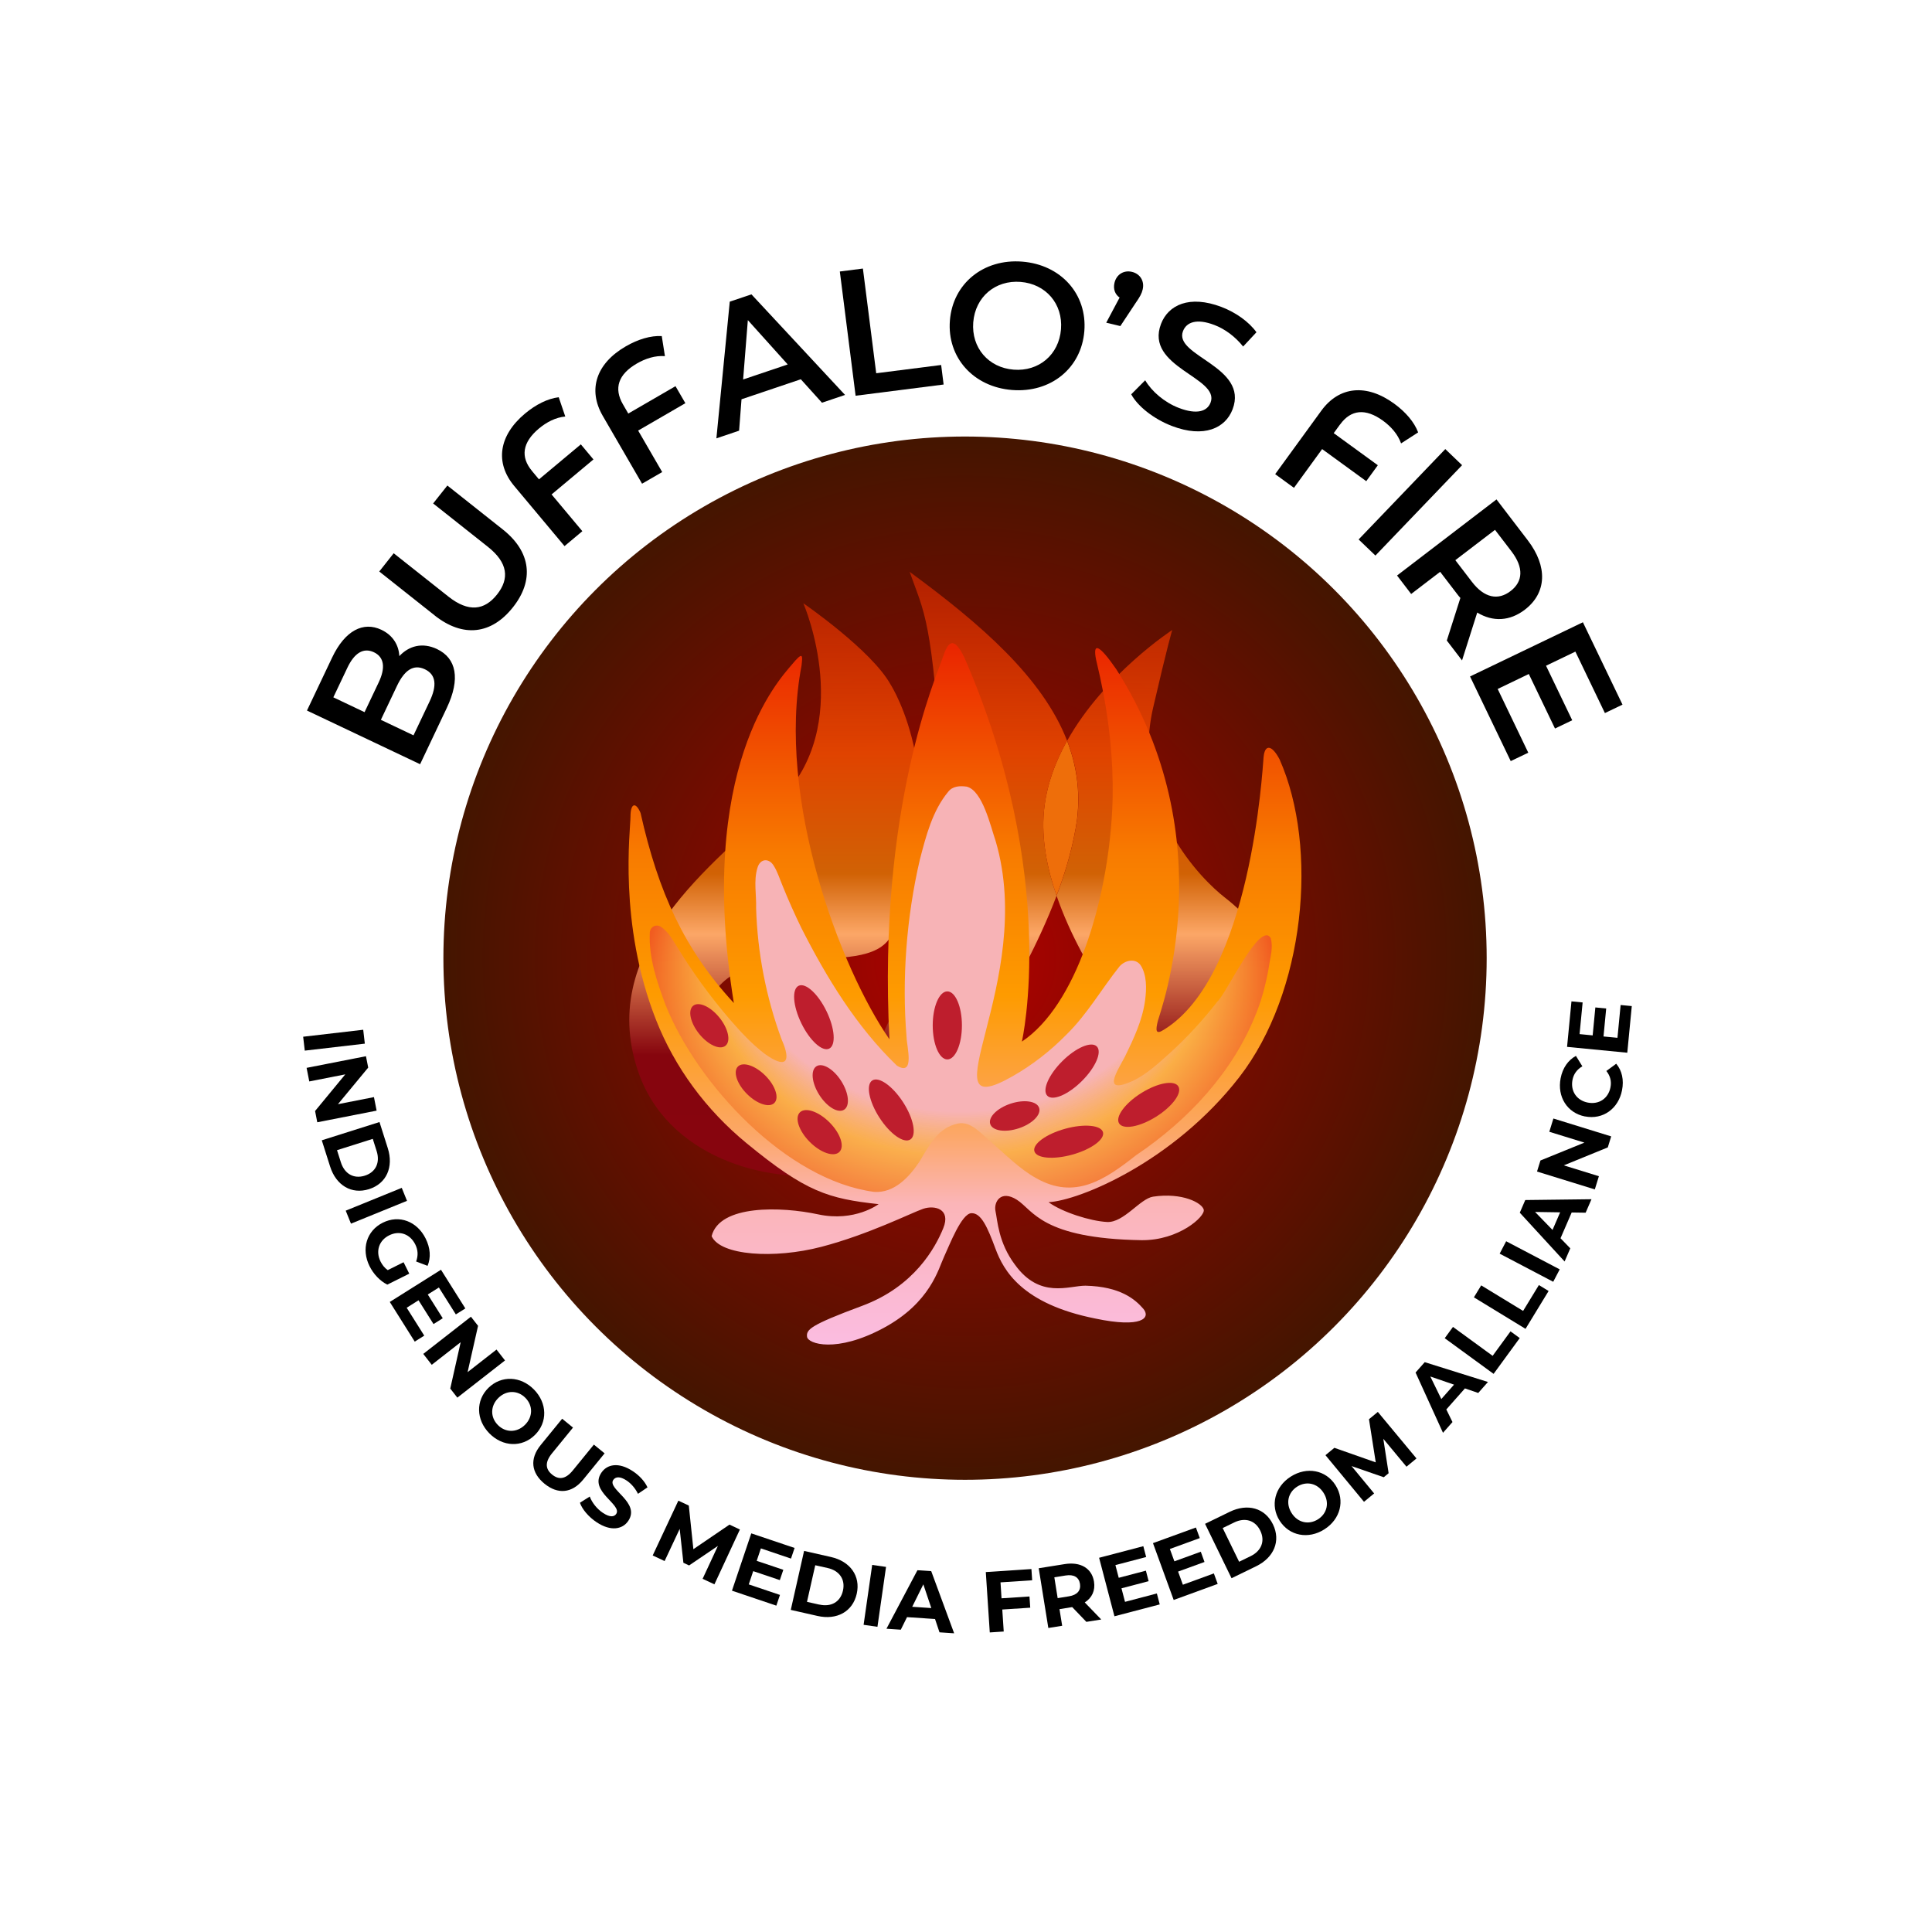 <svg viewBox="0 0 3600 3600" xmlns="http://www.w3.org/2000/svg" xmlns:xlink="http://www.w3.org/1999/xlink"><radialGradient id="a" cx="1798.2" cy="1816.1" gradientTransform="matrix(1 0 0 -1 0 3601.4)" gradientUnits="userSpaceOnUse" r="972"><stop offset="0" stop-color="#b00100"/><stop offset="1" stop-color="#441500"/></radialGradient><linearGradient id="b" gradientTransform="matrix(1 0 0 -1 0 3601.4)" gradientUnits="userSpaceOnUse" x1="1771.5" x2="1771.5" y1="2536.1" y2="1410.5"><stop offset="0" stop-color="#d42800" stop-opacity=".7"/><stop offset=".3" stop-color="#e04300"/><stop offset=".5" stop-color="#d16205"/><stop offset=".6" stop-color="#fca767"/><stop offset=".8" stop-color="#86050e"/><stop offset="1" stop-color="#87050e"/></linearGradient><linearGradient id="c" gradientTransform="matrix(1 0 0 -1 0 3601.4)" gradientUnits="userSpaceOnUse" x1="1798.2" x2="1798.2" y1="2394.2" y2="1099.5"><stop offset="0" stop-color="#ea2600"/><stop offset=".3" stop-color="#f87c00"/><stop offset=".5" stop-color="#fe9b00"/><stop offset=".7" stop-color="#fca767"/><stop offset=".8" stop-color="#fbb5b8"/><stop offset="1" stop-color="#fbbce0"/></linearGradient><radialGradient id="d" cx="1788.1" cy="1777.3" fy="1328.7" gradientTransform="matrix(1 0 0 .8 0 426.6)" gradientUnits="userSpaceOnUse" r="589.6"><stop offset="0" stop-color="#f7b3b6"/><stop offset=".7" stop-color="#f7b3b6"/><stop offset=".8" stop-color="#faaf48" stop-opacity=".9"/><stop offset="1" stop-color="#f05724" stop-opacity=".9"/></radialGradient><path d="m814.4 1209.5c36.1 17.1 43.8 55.5 18.1 109.7l-49.7 104.8-210.8-100 46.9-98.8c24-50.6 58.2-67.6 91.7-51.7 21.7 10.3 32.5 28.7 33.5 49.1 17.9-19.2 43-26.1 70.4-13.1zm-193.2 89.9 58.1 27.6 26.3-55.4c12.9-27.1 10.5-47-8.8-56.2-19.6-9.3-36.5 1.5-49.4 28.6l-26.3 55.4zm170.5-52.3c-21.1-10-38 1.5-52 31l-30 63.2 60.8 28.9 30-63.2c14-29.5 12.2-49.9-8.8-59.9z"/><path d="m809.9 1146.7-103.2-81.8 26.9-34 101.9 80.7c37.6 29.8 67.3 25.7 90.7-3.9 23.4-29.5 20.4-59.1-17.2-88.9l-101.9-80.7 26.5-33.4 103.2 81.8c53.3 42.2 58.5 95.3 18.9 145.2-39.8 50.2-92.6 57.2-145.9 15z"/><path d="m991.5 877.9 12.8 15.3 78-65.2 23.5 28.1-78 65.2 57.3 68.5-33.2 27.8-93.7-112c-36.4-43.5-28.8-94.1 20.1-135 20.2-16.9 42.2-27.9 62.8-30.4l12.2 35.9c-18.1 1.7-35 10.6-49.1 22.4-30.9 25.9-34.8 53-12.7 79.3z"/><path d="m1160.7 753.3 10 17.3 88-51 18.4 31.7-88 51 44.8 77.3-37.5 21.7-73.2-126.3c-28.4-49-12.3-97.7 42.8-129.6 22.8-13.2 46.4-20.3 67.1-19.2l5.9 37.4c-18.2-1.4-36.3 4.5-52.2 13.7-34.9 20.2-43.3 46.3-26.1 76z"/><path d="m1492.2 706.7-110.5 37.3-4.5 58.5-42.3 14.3 24.9-254.7 40.4-13.6 174.4 187.4-43 14.5zm-24.4-27.6-74.3-82.6-8.8 110.6z"/><path d="m1564.9 505.9 43-5.5 24.8 195.1 121-15.4 4.6 36.4-164 20.9z"/><path d="m1770 597.2c5.4-68.8 62.6-115.4 134.7-109.7s121.3 60.4 115.8 129.5-62.6 115.4-134.7 109.7-121.3-60.7-115.8-129.5zm207 16.3c3.8-47.5-28.4-84.5-75.3-88.2s-84.4 27.8-88.2 75.3c-3.7 47.5 28.4 84.5 75.3 88.2s84.4-27.8 88.2-75.3z"/><path d="m2129.2 539.4c-1.8 7.5-4.4 12.7-13.8 26.2l-27.8 42-26.3-6.3 24.9-46.8c-8.2-5.7-12.4-15.6-9.5-27.6 3.8-15.9 17.7-23.9 32.6-20.3 15.2 3.6 23.6 17.3 19.9 32.8z"/><path d="m2107.9 734.7 26-26.1c12.1 20.7 36 41.3 62.7 51.5 33.9 13 52.9 6.3 59.1-9.9 18-47-123.3-65.8-92.3-146.7 13.5-35.2 52.9-54.3 112.7-31.5 26.2 10 50.9 27.3 65.1 47.1l-24.8 26.6c-15.2-19-34.5-32.9-53.5-40.1-33.6-12.9-52.3-5-58.6 11.5-17.8 46.4 123 65.6 92.4 145.7-13.3 34.9-53.1 53.9-112.9 31-33.9-13-63.8-36.6-75.9-59z"/><path d="m2497 790.9-11.8 16.2 82.2 59.8-21.6 29.7-82.2-59.8-52.5 72.2-35-25.5 85.9-118.1c33.3-45.8 84.3-50.8 135.8-13.3 21.3 15.5 37.4 34.2 44.7 53.6l-31.8 20.5c-6.1-17.2-18.8-31.4-33.6-42.2-32.6-23.7-59.8-20.9-80 6.9z"/><path d="m2693.1 836.8 31.3 30-161.5 168.4-31.3-30z"/><path d="m2695.9 1193.6 25.3-79.4c-2.1-2.2-3.9-4.6-5.7-6.9l-32-41.8-54 41.3-26.3-34.4 185.3-141.8 58.3 76.2c37.3 48.7 35.5 97.9-5.5 129.3-28.1 21.5-59.6 23-88.7 5.3l-28.3 89.2-28.4-37.1zm120.6-166.1-30.8-40.2-73.9 56.5 30.8 40.2c23.1 30.2 48.8 35.3 72.1 17.4 23.3-17.8 24.8-43.8 1.7-74z"/><path d="m2847.8 1402.5-32.8 15.7-75.8-157.7 210.3-101 73.8 153.5-32.8 15.7-55-114.5-54.7 26.3 48.8 101.6-32.1 15.4-48.8-101.6-58 27.9 57 118.7z"/><path d="m676.8 1918.8 3 25.9-111.9 13-3-25.9z"/><path d="m701.8 2069.5-110.6 21.7-4.1-21 56.3-68.3-67.1 13.2-5-25.3 110.6-21.7 4.2 21.2-56.4 68.2 67.1-13.2 5 25.3z"/><path d="m707.1 2090.7 15.5 48.8c11.1 35.1-2.4 66-35 76.3-32.5 10.3-61.4-7.1-72.5-42.2l-15.5-48.8 107.4-34zm-71.9 75.2c6.8 21.3 23.9 31.3 44.5 24.8s28.9-24.5 22.1-45.9l-7.2-22.7-66.6 21.1z"/><path d="m748.6 2213.4 9.8 24.2-104.4 42.5-9.8-24.2z"/><path d="m752 2352 10.6 21.3-40.9 20.4c-13.9-6.9-26-20-33.1-34.4-15.8-31.7-5.7-65.9 24.7-81 30.4-15.2 63.8-2.7 79.8 29.5 8.8 17.7 10.1 35.4 3.6 50.9l-21.3-8.1c4.1-11.2 3.5-21.5-1.6-31.8-9.8-19.6-29.6-26.5-48.7-16.9-18.9 9.4-25.6 29.5-16 48.8 3.2 6.3 7.3 11.7 13.4 16z"/><path d="m790.5 2488.8-17.7 11.1-46.5-73.9 95.4-60 45.4 72.1-17.7 11.1-31.6-50.1-20.7 13 27.9 44.3-17.2 10.8-27.9-44.3-22.1 13.9 32.7 51.9z"/><path d="m941 2535-88.8 69.3-13.2-16.9 19.4-86.4-53.9 42.1-15.8-20.3 88.8-69.3 13.3 17-19.5 86.3 53.9-42.1z"/><path d="m910.2 2586c23.9-23.4 59.9-22.2 84.8 3.2 24.8 25.3 25.6 61.3 1.6 84.8-24 23.6-60 22.1-84.8-3.2-24.9-25.4-25.5-61.4-1.6-84.8zm67.8 69.2c15.3-15 15.2-36.1 1.1-50.4-14.1-14.4-35.1-14.9-50.4 0-15.3 15-15.2 36.1-1.1 50.4 14.1 14.4 35.1 14.9 50.4 0z"/><path d="m1007.6 2692.5 39.9-48.9 20.2 16.5-39.3 48.2c-13.5 16.6-11.9 29.4.3 39.3 12.4 10.1 25.1 9 38.6-7.6l39.3-48.2 20 16.3-39.9 48.9c-21 25.7-47.3 27.9-72.1 7.7s-28-46.5-7-72.2z"/><path d="m1080.7 2800.1 18.2-11.5c4.1 11 13.2 22.9 24.5 30.4 12.9 8.6 21 7.7 24.8 2 11.7-17.6-50.9-41.8-27.8-76.6 10.6-16 32.3-20.7 59-2.9 11.8 7.8 22 18.7 27.1 30l-17.7 12c-5.4-10.8-12.8-19.1-21.1-24.7-12.9-8.6-21-7-25-1.1-11.5 17.3 51 41.6 28.1 76.1-10.4 15.7-32.3 20.5-59.2 2.6-14.9-9.9-27-24.3-31-36.3z"/><path d="m1309.2 2941.9 28.5-61.3-53.7 36.4-10.6-5-6.9-63.1-28.1 59.9-22.2-10.4 47.8-102.1 19.5 9.1 8.5 81.3 67.3-45.8 19.4 9.1-47.5 102.2-22.2-10.4z"/><path d="m1453.3 2972.1-6.7 19.8-82.7-27.9 36-106.8 80.7 27.2-6.7 19.8-56.1-19-7.8 23.2 49.6 16.7-6.5 19.2-49.6-16.7-8.3 24.7 58.1 19.6z"/><path d="m1498.3 2889.9 49.9 11.3c36 8.1 55.7 35.4 48.2 68.6-7.5 33.3-37.1 49.4-73 41.3l-49.9-11.3zm28.6 100c21.8 4.9 39.1-4.9 43.8-25.9 4.8-21-6.6-37.3-28.4-42.2l-23.2-5.2-15.4 68.2 23.2 5.2z"/><path d="m1625.2 2916 25.8 3.7-16 111.6-25.8-3.7z"/><path d="m1742.3 3016.8-52.2-3.5-11.6 23.4-26.7-1.8 57.7-109 25.7 1.7 42.7 115.8-27.3-1.8zm-6.9-20.3-14.9-44.3-20.7 41.8 35.7 2.4z"/><path d="m1864.3 2948.5 1.9 29.7 52.1-3.4 1.4 20.9-52.1 3.4 2.7 41-26 1.7-7.4-112.5 85-5.6 1.4 20.9z"/><path d="m2024.3 3022.1-26.4-27.5-1.3.2-22.4 3.6 5 31-25.8 4.1-17.9-111.3 48.2-7.7c29.7-4.8 50.8 7.7 54.8 32.6 2.7 16.7-3.8 30.3-17.2 38.8l30.7 31.8zm-38.7-86.4-21 3.4 6.2 38.8 21-3.4c15.7-2.5 22.5-11.1 20.6-23.2-2-12.2-11.1-18.1-26.8-15.6z"/><path d="m2155.7 2969.4 5.3 20.2-84.4 22.1-28.6-109 82.4-21.6 5.3 20.2-57.3 15 6.2 23.7 50.6-13.3 5.1 19.6-50.6 13.3 6.6 25.2 59.3-15.6z"/><path d="m2261.8 2931.7 7.2 19.7-82 29.9-38.6-105.9 80-29.1 7.2 19.7-55.7 20.3 8.4 23 49.2-17.9 6.9 19.1-49.2 17.9 8.9 24.5 57.6-21z"/><path d="m2245.5 2839.4 46-22.4c33.2-16.1 65.6-7.2 80.5 23.5s1.9 61.7-31.2 77.9l-46 22.4-49.3-101.3zm84.8 60.3c20.1-9.8 27.5-28.2 18-47.6-9.4-19.4-28.5-25-48.6-15.2l-21.4 10.4 30.6 62.8z"/><path d="m2384.5 2833.7c-18-28.2-9.3-63.2 20.7-82.3 29.9-19 65.2-12.4 83.3 16s9.2 63.3-20.7 82.3c-30 19.1-65.3 12.2-83.3-16zm81.7-52.1c-11.5-18.1-32.1-22.3-49.1-11.5s-21.9 31.3-10.3 49.4c11.5 18.1 32.1 22.3 49.1 11.5s21.9-31.3 10.3-49.4z"/><path d="m2620.8 2733-43.2-52 9.9 64.1-9.1 7.5-60-20.8 42.1 51-18.9 15.6-71.8-86.9 16.6-13.7 77.1 27.1-12.6-80.4 16.5-13.6 72 86.7-18.9 15.6z"/><path d="m2729.7 2587.1-34.7 39.2 11.5 23.5-17.7 20-51.1-112.3 17.1-19.3 117.8 36.9-18.1 20.5-24.7-8.5zm-20.3-7-44.2-15.2 20.5 42z"/><path d="m2692 2493.6 15.4-21.1 73.9 53.9 33.3-45.6 17.2 12.5-48.7 66.7-91-66.4z"/><path d="m2746.4 2417.4 13.6-22.3 78.1 47.6 29.4-48.2 18.1 11.1-43 70.5z"/><path d="m2794.4 2336 12.1-23.1 99.8 52.4-12.1 23.1z"/><path d="m2928.6 2259.3-20.8 48 18.2 18.8-10.6 24.5-83.5-90.9 10.2-23.6 123.4-1.5-10.9 25.1-26.1-.4zm-21.5-.3-46.7-.7 32.5 33.5z"/><path d="m2894.5 2084.2 107.7 33.3-6.3 20.5-82 33.5 65.4 20.2-7.6 24.6-107.7-33.3 6.4-20.6 81.9-33.3-65.4-20.2 7.6-24.6z"/><path d="m2953.5 2080.4c-33.3-6.5-52.2-36.8-45.5-71.2 3.7-19.1 13.8-33.7 28.5-41.7l12 19.4c-10 5.8-16.2 14.2-18.4 25.3-4 20.7 7.6 38.2 28.5 42.3s38.3-7.8 42.3-28.5c2.2-11.1-.4-21.2-7.7-30.4l18.4-13.5c10.8 12.9 14.6 30.2 10.8 49.5-6.7 34.3-35.6 55.2-68.9 48.7z"/><path d="m3019.8 1872.7 20.8 2-8.4 86.9-112.2-10.9 8.2-84.8 20.8 2-5.7 59 24.4 2.4 5-52.1 20.2 2-5 52.1 26 2.5z"/><circle cx="1798.2" cy="1785.4" fill="url(#a)" r="972"/><path d="m2007.1 1525.8c-6.8 48.5-20.8 96.9-38.4 143.2-17.9-51.7-28.2-105.5-23.6-156.5 4.3-47.6 20.8-92.2 43.2-132.3 17.6 45.5 24.9 93.7 18.7 145.6z" fill="#ee6e0a"/><path d="m2361.2 1871.1c-79.7 201.4-380.7 314.3-396.2 318.7s-305.5-26.5-409.5-4.4-301-17.7-363-179.3c-88.5-235.8 139.4-397.3 259-513.5 142.6-141.5 47.1-364.5 45.4-368.5 1.9 1.3 127.5 87.9 162.7 151.6 0 0 120.3 186.7 5.2 458.2-35.4 104.8-283.3-7.4-345.3 135.8-62 143.1 231.6 222.8 231.6 222.8s224.3-321.7 205.1-633-33.9-315.8-61.2-394c132.5 97.3 247.7 197.1 293.4 314.8-22.4 40.1-38.9 84.7-43.2 132.3-4.6 50.9 5.7 104.8 23.6 156.5-68.1 179.9-188.9 329.7-143.1 343.8 57.6 17.7 303.2-68.6 303.2-68.6s-109.8-129.2-160.1-275.2c17.5-46.3 31.6-94.7 38.4-143.2 6.2-51.8-1.1-100-18.7-145.6 69.4-124.2 195.8-206.4 195.8-206.4s-8.8 28.8-35.4 143.9c-44.2 190.3 93 323.2 132.8 354.1 39.8 31 115.1 99.6 79.7 199.2z" fill="url(#b)"/><path d="m1637.4 2243.6s-44.3 33.9-112.9 19.2c-68.6-14.8-183.7-18.4-198.5 40.6 16.2 36.2 116.6 42.8 204.4 19.9s168.2-63.5 189.6-70.8c21.4-7.4 52.4 0 37.6 36.2s-53.9 108.5-151.3 144.6-104 44.3-102.5 57.5c1.5 13.3 54.6 31 142.4-16.2s102.5-110.7 112.9-132.8c10.3-22.1 32.5-80.4 50.9-81.2s30.2 26.6 45 66.4 48.7 102.5 185.9 129.9c87.1 18.4 104-1.5 89.3-18.4-14.8-17-42.1-41.3-107.7-42.8-31 0-84.9 25.1-131.3-39.1-31-41.3-32.5-82.6-36.2-99.6s9.6-40.6 39.8-21.4c30.3 19.2 45.7 72.3 232.4 75.3 69.4.7 118.8-44.3 115.8-56.8-2.9-12.5-39.8-32.5-94.4-24.3-24.3 3.7-54.6 48.7-85.6 47.2s-84.1-18.4-109.2-36.9c56.8-2.9 232.4-74.5 355.3-232.8 122.8-158.3 148.3-427.2 75.3-592.1-14.4-27.7-27.7-28.8-29.9-4.4-2.2 24.3-23.2 408.4-185.9 508-15.5 10-15.5 1.1-11.1-16.6s125.1-337.5-77.5-655.2c-32.1-46.5-44.3-50.9-37.6-17.7 3 15.2 37.4 139.8 29.9 282.2-8.9 168.3-66.9 361.7-168.2 429.4 0 0 70.8-307.7-107.3-716-19.9-40.9-30.6-29.5-40.6 1.5s-121 277.4-98.9 710.1c-90.7-130.6-211.4-447.1-163.8-696.1 2.2-19.9 3.3-27.7-18.8-1.1s-178.2 190.3-107.3 629.7c-91.9-99.6-140.6-205.8-173.8-354.1-8.8-21-18.8-18.8-18.8 6.6s-23 199.3 47.4 378.4c35.2 89.8 93.9 168.5 168.3 229.8 111.2 91.6 152.8 103.8 246.9 114.1z" fill="url(#c)"/><path d="m2368 1748.5v-.2c-19.7-34.6-83.3 104.1-99.2 117.5-26.8 34.6-56.7 67.2-89.1 96.6-21.5 19.3-42.6 39-68.5 51.6-58.7 26.4-30.6-15.8-15.2-44.8 16.5-34 32.8-67.9 37.8-105.7 2.7-21 3.5-46.7-8.6-65.2-9.9-13.4-28.7-9.1-39 2.3-33.4 41.8-60 88.9-98.7 126.9-30 30.6-64.3 57.4-101.5 78.4-166.4 94.5 46.5-176.7-30.8-438.9-9.4-27.1-24.2-93.7-53.8-101.2-12.4-1.8-26.4-1.2-34.6 9.6-29.3 35.3-41.3 82.2-52.8 126.4-24.8 106.6-33.8 222.3-24.7 331.4.3 16.2 16 73.5-18.1 52.4-75.3-72.4-131.2-164.2-178.3-257.1-12.4-25.6-24.1-51.7-34.7-78.1-5.2-12.2-9.4-26.2-16.4-37.1-8.6-14.7-25.3-14-30.4 3.8-7.4 24.1-1.7 50.2-2.5 75 2.5 83.2 18.6 166.4 47.5 244.6 19.1 43.2 7.6 55.3-31.7 26.8-24-18.3-44.7-40.9-64.5-63.6-36.6-42.6-69.9-88.5-99-136.4-8.2-12.8-15.9-27.2-28.8-36-9.3-6.8-21.8-.6-21.6 11.4-2 46.1 13.6 91.3 29.5 134 59.6 148.5 225.6 326.5 388.6 348 37.7 2.6 65.7-28 84.8-57 18.1-30.3 33.7-62.5 71.6-70.4 25.2-4.8 44.2 20.9 62.1 35 26.8 23.2 52.1 49.4 83.3 66.8 72.4 41.1 128.3 2.9 186.3-42.8 97.2-65.4 181-155.1 224.1-265.2 11-27.5 18.1-56.2 23.2-85.3 2.3-17 8.6-36.5 3.6-53.3z" fill="url(#d)"/><g fill="#be1e2d"><ellipse cx="1765.2" cy="1910.7" rx="27.2" ry="63.4"/><ellipse cx="2141" cy="2060.5" rx="65.1" ry="26" transform="matrix(.847 -.531 .531 .847 -767.1 1450.4)"/><ellipse cx="1998" cy="1999.1" rx="65.1" ry="26" transform="matrix(.708 -.706 .706 .708 -828.3 1991.1)"/><ellipse cx="1991.7" cy="2125.2" rx="66.3" ry="25" transform="matrix(.964 -.267 .267 .964 -496.1 610.5)"/><ellipse cx="1516.1" cy="1896.4" rx="26" ry="65.1" transform="matrix(.899 -.438 .438 .899 -677 854.6)"/><ellipse cx="1527.7" cy="2109.6" rx="25.9" ry="52.1" transform="matrix(.707 -.707 .707 .707 -1044.3 1698.2)"/><ellipse cx="1548.3" cy="2027.7" rx="24.2" ry="48" transform="matrix(.843 -.537 .537 .843 -847 1149.4)"/><ellipse cx="1892.4" cy="2078.8" rx="48" ry="24.2" transform="matrix(.949 -.314 .314 .949 -557.9 700.9)"/><ellipse cx="1409.3" cy="2021.3" rx="24.2" ry="48" transform="matrix(.707 -.707 .707 .707 -1016.5 1588.6)"/><ellipse cx="1322.3" cy="1910.6" rx="24.2" ry="47.9" transform="matrix(.778 -.628 .628 .778 -906.9 1255.3)"/><ellipse cx="1659.3" cy="2068.5" rx="26.3" ry="65.4" transform="matrix(.841 -.542 .542 .841 -855.8 1228)"/></g></svg>